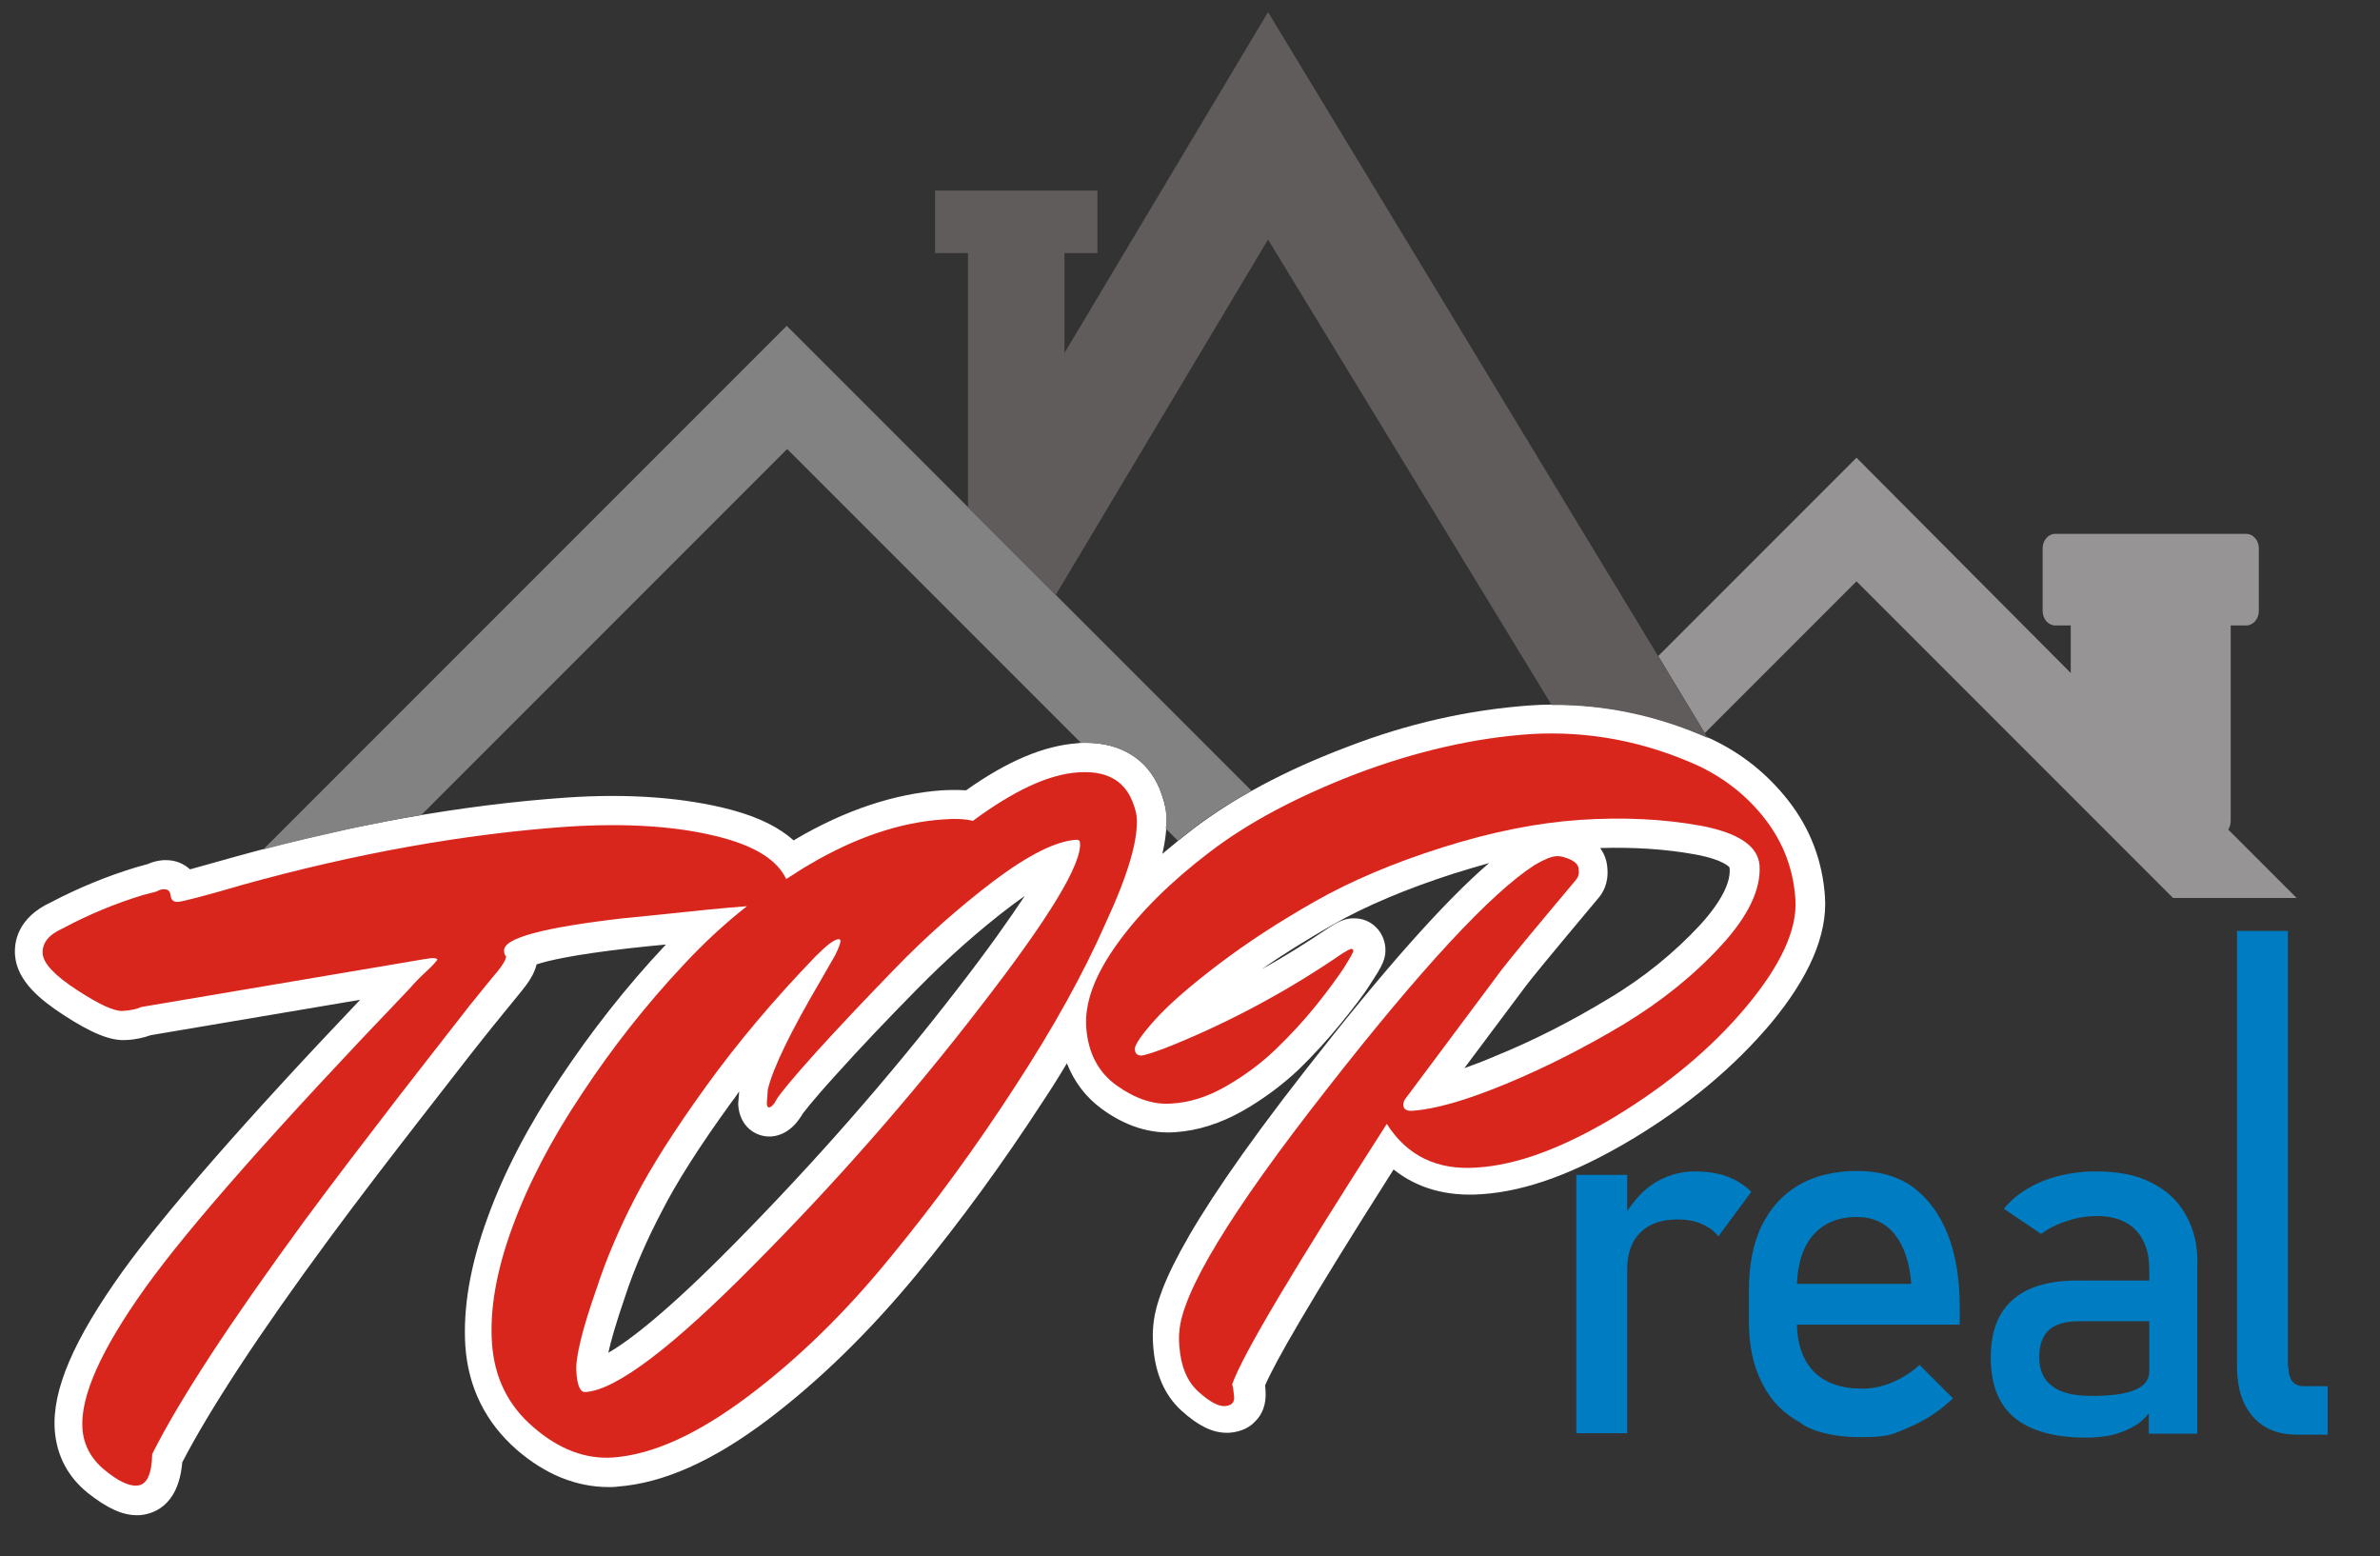 <?xml version="1.0" encoding="utf-8"?>
<!-- Generator: Adobe Illustrator 26.0.2, SVG Export Plug-In . SVG Version: 6.00 Build 0)  -->
<svg version="1.1" id="Layer_1" xmlns="http://www.w3.org/2000/svg" xmlns:xlink="http://www.w3.org/1999/xlink" x="0px" y="0px"
	 viewBox="0 0 491 321" enable-background="new 0 0 491 321" xml:space="preserve">
<rect x="0" y="0" width="491" height="321" fill="#333333" stroke="none"/>
<polygon fill-rule="evenodd" clip-rule="evenodd" fill="#969494" points="341.9,160.4 342.2,160.8 342.6,160.4 "/>
<path fill-rule="evenodd" clip-rule="evenodd" fill="#969494" d="M459.7,171.1c0.3-0.5,0.5-1.1,0.5-1.8V129h3.2c1.4,0,2.6-1.3,2.6-3
	v-12.9c0-1.7-1.2-3-2.6-3h-39.4c-1.4,0-2.6,1.3-2.6,3V126c0,1.7,1.2,3,2.6,3h3.2v9.8L383,94.4l-40.9,40.9l9.6,15.9l31.3-31.3
	l65.3,65.3h25.5L459.7,171.1z"/>
<path fill-rule="evenodd" clip-rule="evenodd" fill="#007DC2" d="M356.2,242.6c-2-0.7-4.2-1-6.6-1c-3.1,0-6,0.9-8.6,2.6
	c-2.1,1.4-3.8,3.3-5.3,5.6v-7.5h-10.5v53.3h10.5v-33.8c0-3.3,0.9-5.8,2.7-7.6c1.8-1.8,4.4-2.7,7.7-2.7c1.9,0,3.5,0.3,4.9,0.9
	c1.4,0.6,2.6,1.4,3.5,2.6l6.8-9.2C359.9,244.4,358.1,243.3,356.2,242.6z"/>
<path fill-rule="evenodd" clip-rule="evenodd" fill="#007DC2" d="M384.1,296.4c5.8,0,6.6-0.7,9.9-2.1c3.3-1.4,6.3-3.4,8.9-5.9
	l-6.9-6.9c-1.6,1.5-3.5,2.7-5.6,3.6c-2.1,0.9-4.2,1.3-6.3,1.3c-4.3,0-7.6-1.2-9.9-3.5c-2.2-2.3-3.4-5.5-3.5-9.7h33.6v-3.5
	c0-5.9-0.8-10.9-2.5-15.2c-1.7-4.2-4.1-7.4-7.2-9.7c-3.1-2.2-7-3.3-11.4-3.3c-4.7,0-8.8,1-12.1,2.9c-3.4,2-5.9,4.8-7.7,8.5
	c-1.8,3.7-2.6,8.2-2.6,13.5v6c0,5.1,0.9,9.4,2.8,13c1.8,3.6,4.5,6.3,8,8.1C371.5,293.7,375.6,296.5,384.1,296.4z M370.7,264.8
	c0.2-4.2,1.2-7.5,3.2-9.9c2.2-2.6,5.2-3.9,9.2-3.9c3.3,0,5.9,1.2,7.8,3.6c1.9,2.4,3.1,5.8,3.4,10.2H370.7z"/>
<path fill-rule="evenodd" clip-rule="evenodd" fill="#FFFFFF" d="M376.5,185c-0.5-7.4-3-14-7.5-19.8c-4.3-5.5-9.6-9.8-16-12.8
	c-12.1-5.5-24.8-7.8-37.5-6.9c-12.4,0.9-25.1,3.7-37.7,8.6c-12.7,4.8-23.3,10.5-31.7,16.9c-2.2,1.7-4.3,3.4-6.3,5.1
	c0.7-3.1,1-5.9,0.8-8.2c-0.1-1.5-0.6-3.2-1.4-5.3c-2.6-6.1-8-9.4-15.2-9.4c-0.6,0-1.2,0-1.8,0.1c-6.8,0.5-14.3,3.6-22.9,9.7
	c-1.5-0.1-3.1-0.1-5,0c-9.8,0.7-20,4.1-30.2,10.1c-0.1,0.1-0.2,0.2-0.4,0.2c-2.8-2.5-6.9-4.7-12.9-6.3c-9.5-2.5-21-3.4-34-2.5
	c-21.5,1.5-44.5,5.6-68.3,12.2c-4.6,1.3-7.5,2.1-9.3,2.6c-1.3-1.2-3-1.9-4.9-1.9l-0.6,0c-1.1,0.1-2.1,0.3-3.2,0.8l-2.5,0.7
	c-5.9,1.8-11.8,4.2-17.5,7.2c-6.9,3.2-7.6,8.2-7.4,10.9c0.4,5.4,5.4,9.3,9.8,12.2c6.1,4,10,5.5,13.1,5.3c2.1-0.1,3.7-0.5,5.1-1
	l43.2-7.3c-24.1,25.3-40.5,44.2-49,56c-10.1,14.1-14.6,24.5-14,32.8c0.4,5.2,2.7,9.6,6.8,12.9c3.9,3.1,7.1,4.6,10.1,4.6
	c0.2,0,0.4,0,0.6,0c2.5-0.2,8-1.6,8.8-10.9c5.6-10.8,15.7-26.3,30.3-46.1c5.9-8,12.5-16.6,19.5-25.6c7.2-9.3,11.9-15.3,14.5-18.5
	c2.6-3.2,4.5-5.5,5.7-7c1.3-1.6,2.6-3.4,3.1-5.5c2.4-0.8,7.6-2,18.9-3.3c2.8-0.3,5.4-0.6,7.8-0.8c-0.1,0.1-0.2,0.2-0.2,0.2
	c-8,8.5-15.2,17.7-21.6,27.3c-6.5,9.7-11.6,19.4-15,28.8c-3.6,9.8-5.1,18.7-4.6,26.5c0.6,8.6,4.2,15.8,10.6,21.4
	c5.9,5.1,12.3,7.7,19,7.7c0.6,0,1.2,0,1.8-0.1c9.4-0.7,19.6-5.2,31-13.8c10.7-8.1,20.9-18.1,30.5-29.7c9.4-11.4,18.1-23.4,26.1-35.7
	c1.8-2.7,3.5-5.4,5.1-8.1c1.5,3.8,3.9,7,7.2,9.4c4.9,3.6,10.1,5.2,15.2,4.8c4.6-0.3,9.3-1.8,13.9-4.4c4.2-2.4,8.1-5.3,11.5-8.5
	c3.1-3,6-6.2,8.7-9.5c2.6-3.2,4.7-5.9,6.2-8.3c2.3-3.5,3.2-5.1,3-7.4c-0.3-3.4-3-6-6.4-6l-0.5,0c-1.8,0.1-3.3,1-4.7,1.9
	c-4.6,3.1-9.2,6-13.9,8.6c4.4-3.1,9.3-6.1,14.5-9.1c7-4,15.4-7.5,25-10.6c2.5-0.8,5-1.5,7.4-2.2c-9.3,8-21.8,22.1-37.8,42.6
	c-27.3,34.9-31.1,47.1-31.5,53.1c-0.1,1.1-0.1,2.3,0,3.8c0.4,5.7,2.3,10.2,5.8,13.4c3.4,3.1,6.4,4.6,9.3,4.6l0.6,0
	c2.7-0.2,4.4-1.3,5.3-2.3c1.6-1.5,2.3-3.7,2.2-6c0-0.6-0.1-1.1-0.1-1.5c2.1-4.8,8.7-16.5,26.5-44.5c4.9,3.9,11,5.6,18.1,5.1
	c9.3-0.6,19.5-4.4,31.2-11.4c11.3-6.8,20.9-14.8,28.5-23.8C373.2,201.6,377,192.9,376.5,185z M197.5,204
	c-13.9,18-29.4,35.7-46.1,52.6c-13.5,13.7-21.4,19.8-25.9,22.4c0.5-2.3,1.5-5.9,3.5-11.7c1.8-5.5,4.3-11.3,7.5-17.4
	c3.1-6.1,7.9-13.6,14.2-22.3c0.6-0.8,1.2-1.6,1.8-2.5l-0.2,2.4l0,0.4c0.3,4.4,3.5,6.5,6.4,6.5l0.4,0c3.9-0.3,5.9-3.7,6.5-4.7
	c0.2-0.2,1.2-1.8,7.2-8.4c4.5-5,10-10.8,16.4-17.3c6.2-6.3,12.8-12.2,19.7-17.4c0.9-0.7,1.7-1.2,2.5-1.8
	C208.4,189.3,204.1,195.5,197.5,204z M350.7,190.8c-5.2,5.6-11.5,10.8-18.9,15.2c-7.6,4.6-15.4,8.6-23.3,11.8
	c-2.3,1-4.4,1.8-6.4,2.5l12.5-16.7c1.1-1.5,4.7-5.9,15-18.2c1.1-1.2,2.3-3.3,2-6.4c-0.1-1.5-0.6-2.9-1.5-4.1
	c6.9-0.2,13.4,0.2,19.5,1.3c6.1,1.1,7.2,2.7,7.2,2.7C357.2,181.9,355,186.1,350.7,190.8z"/>
<path fill-rule="evenodd" clip-rule="evenodd" fill="#007DC2" d="M451,250.7c-1.6-3-4-5.2-7.2-6.8c-3.1-1.6-6.9-2.3-11.4-2.3
	c-4,0-7.7,0.7-11,2c-3.3,1.4-6,3.2-8,5.7l7.7,5.2c1.6-1.2,3.4-2.1,5.4-2.7c2-0.7,4.1-1,6.2-1c3.4,0,6.1,1,7.9,2.9
	c1.9,1.9,2.8,4.7,2.8,8.1v2.3h-14.7c-6,0-10.5,1.3-13.5,4c-3,2.6-4.5,6.6-4.5,11.9c0,5.5,1.6,9.7,4.9,12.4c3.3,2.7,8.2,4.1,14.7,4.1
	c2.2,0,4.2-0.2,6-0.7c1.8-0.5,3.3-1.2,4.7-2.1c0.9-0.6,1.6-1.4,2.3-2.2v4.2h10v-34.3C453.5,257.2,452.7,253.7,451,250.7z
	 M440.6,286.6c-2,0.9-5,1.3-9,1.3c-3.7,0-6.4-0.6-8.2-2c-1.8-1.3-2.7-3.3-2.7-6c0-2.5,0.7-4.4,2-5.6c1.4-1.2,3.4-1.8,6.1-1.8h14.6
	v10.1C443.5,284.4,442.5,285.8,440.6,286.6z"/>
<path fill-rule="evenodd" clip-rule="evenodd" fill="#007DC2" d="M472.1,281.9c0,1.3,0.3,2.3,0.8,3c0.6,0.7,1.4,1,2.4,1h4.9v10h-6.2
	c-4,0-7-1.2-9.2-3.7c-2.2-2.5-3.3-5.9-3.3-10.4V192h10.5V281.9z"/>
<path fill-rule="evenodd" clip-rule="evenodd" fill="#828282" d="M62.4,173.2c0.1,0,0.2,0,0.3-0.1c2.6-0.6,5.3-1.2,7.9-1.8
	c0.1,0,0.2-0.1,0.4-0.1c2.6-0.6,5.2-1.1,7.8-1.6c0.1,0,0.2,0,0.3-0.1c2.6-0.5,5.2-1,7.8-1.4c0,0,0,0,0,0l75.5-75.5l60.6,60.6
	c0.3,0,0.7,0,1,0c7.2,0,12.6,3.3,15.2,9.4c0.9,2.1,1.3,3.8,1.4,5.4c0,0.5,0,1,0,1.5c0,0.4,0,0.8-0.1,1.3c0,0,0,0.1,0,0.1l2.5,2.5
	c1-0.8,2-1.6,3-2.4c3.6-2.8,7.7-5.4,12.2-7.9l-95.9-95.9l-108,108C57,174.5,59.7,173.8,62.4,173.2z"/>
<path fill-rule="evenodd" clip-rule="evenodd" fill="#615C5C" d="M261.6,2.5l-42,70.3V52.2h6.8V39.3h-33.5v12.9h6.8v52.4l10.5,10.5
	l7.6,7.6l43.8-73.3l58.5,96c10.9-0.1,21.8,2.2,32.2,6.8L261.6,2.5z"/>
<path fill-rule="evenodd" clip-rule="evenodd" fill="#D9261C" d="M350.5,158c5.4,2.6,10,6.2,13.7,11c3.7,4.8,5.8,10.3,6.2,16.5
	c0.4,6.2-3,13.6-10.2,22.2c-7.2,8.6-16.3,16.1-27,22.6c-10.8,6.5-20.3,10-28.5,10.5c-8.2,0.6-14.4-2.4-18.6-9
	c-19,29.6-29.7,47.5-31.9,53.7c0.2,0.6,0.3,1.5,0.4,2.6c0.1,1.2-0.6,1.8-1.9,1.9c-1.3,0.1-3.2-0.9-5.5-3c-2.3-2.1-3.6-5.2-3.9-9.4
	c-0.1-1.2-0.1-2.2,0-2.9c0.5-8.1,10.6-24.8,30.3-49.9c19.6-25.1,34-40.6,43-46.4c1.9-1.1,3.3-1.7,4.3-1.8c1-0.1,2,0.2,3.1,0.7
	c1.1,0.5,1.7,1.2,1.7,2.1c0.1,0.9-0.1,1.5-0.6,2.1c-8.5,10.1-13.6,16.3-15.3,18.5l-20,26.8c-0.2,0.4-0.3,0.8-0.3,1.1
	c0.1,0.9,0.6,1.2,1.7,1.2c4.9-0.3,11.4-2.2,19.6-5.6c8.2-3.4,16.2-7.5,24.1-12.2c7.9-4.8,14.6-10.2,20.2-16.3
	c5.6-6.1,8.2-11.6,7.9-16.5c-0.3-4-4.3-6.7-12.1-8.2c-7.8-1.4-16.1-1.8-25-1.2c-8.8,0.6-18.3,2.5-28.4,5.7
	c-10.1,3.2-18.8,6.9-26.2,11.1c-7.4,4.2-14,8.5-19.8,12.9c-5.8,4.4-10.2,8.2-13.1,11.4c-2.9,3.2-4.3,5.3-4.3,6.2
	c0.1,0.9,0.5,1.3,1.4,1.3c0.9-0.1,3.1-0.8,6.8-2.3c11.9-4.9,23.5-11.1,34.7-18.8c0.8-0.5,1.4-0.8,1.7-0.9c0.3,0,0.5,0.1,0.5,0.4
	c0,0.3-0.7,1.5-2,3.6c-1.4,2.1-3.3,4.7-5.8,7.8c-2.5,3.1-5.2,6-8.2,8.9c-3,2.9-6.4,5.4-10.2,7.6c-3.8,2.2-7.6,3.4-11.3,3.6
	c-3.7,0.3-7.5-1-11.3-3.7c-3.8-2.7-5.9-6.7-6.3-11.9c-0.4-5.2,1.8-11,6.5-17.5c4.7-6.5,11-12.7,19-18.8c8-6.1,18-11.4,30.2-16.1
	c12.2-4.6,24.2-7.4,36-8.2C327.7,150.7,339.3,152.9,350.5,158z"/>
<path fill-rule="evenodd" clip-rule="evenodd" fill="#D9261C" d="M234.5,168.4c-0.1-0.8-0.4-2-1-3.4c-1.8-4.2-5.5-6.1-11.1-5.7
	c-6.1,0.4-13.3,3.8-21.7,10c-1.6-0.4-3.6-0.5-6.1-0.3c-8.9,0.6-18.1,3.7-27.6,9.3c-1.6,0.9-3.2,2-4.8,3c-1.8-3.8-6.1-6.6-13.1-8.5
	c-8.9-2.4-19.6-3.1-32.1-2.3c-21.2,1.5-43.6,5.5-67,12c-7.8,2.3-12.2,3.4-13.2,3.5c-1,0.1-1.5-0.4-1.6-1.3c-0.1-0.9-0.5-1.3-1.4-1.3
	c-0.5,0-1,0.2-1.6,0.5l-2.7,0.7c-5.6,1.7-11.2,4-16.6,6.9c-2.9,1.3-4.2,3-4.1,5.1c0.1,2.1,2.5,4.6,7.1,7.6c4.6,3,7.7,4.4,9.4,4.3
	c1.7-0.1,3-0.4,3.8-0.8l55.6-9.4c2.2-0.4,3.6-0.6,4.4-0.7c0.7,0,1.1,0.1,1.1,0.3c0,0.2-0.8,1.1-2.4,2.6c-1,0.9-2.2,2.1-3.4,3.5
	c-27.3,28.5-45.5,49.1-54.5,61.7c-9,12.6-13.3,22.2-12.9,28.8c0.2,3.5,1.8,6.4,4.6,8.7c2.8,2.3,5,3.3,6.6,3.2
	c2.1-0.1,3.1-2.3,3.2-6.5c5.6-11.2,16.1-27.2,31.4-48.1c5.9-8,12.5-16.6,19.5-25.7c7.1-9.1,11.9-15.3,14.5-18.6
	c2.6-3.2,4.5-5.6,5.8-7.1c1.2-1.5,1.8-2.5,1.8-3.2c-0.3-0.2-0.4-0.6-0.4-1.1c-0.2-2.6,8-4.8,24.5-6.7c7.1-0.7,12.9-1.3,17.6-1.8
	c2.9-0.3,5.6-0.5,8-0.7c-4.6,3.6-8.9,7.6-13,12c-7.8,8.3-14.8,17.2-21,26.6c-6.3,9.4-11.1,18.6-14.4,27.6c-3.3,9-4.7,17-4.2,24
	c0.5,7,3.3,12.8,8.6,17.3c5.2,4.5,10.7,6.6,16.4,6.2c8.2-0.6,17.4-4.8,27.8-12.6c10.4-7.8,20.2-17.4,29.4-28.7
	c9.3-11.3,17.8-23,25.7-35.2c7.9-12.1,14.1-23.3,18.6-33.5C232.7,180.5,234.9,173.1,234.5,168.4z M202.2,207.7
	c-14.1,18.3-29.6,36-46.6,53.1c-16.9,17.1-28.5,25.9-34.8,26.3c-1.1,0.1-1.7-1.3-1.9-4.2c-0.2-2.9,1.2-8.7,4.3-17.5
	c1.9-5.8,4.5-11.9,7.8-18.3c3.3-6.4,8.2-14.1,14.7-23.1c6.5-9,14-17.9,22.6-26.8c2.2-2.2,3.7-3.4,4.7-3.5c0.2,0,0.4,0.1,0.4,0.4
	c0,0.3-0.3,1.3-1.1,2.9l-3.1,5.4c-6.1,10.4-9.7,17.8-10.8,22.3l-0.2,2.8c0,0.6,0.2,0.9,0.4,0.9c0.5,0,1.1-0.6,1.7-1.8
	c0.7-1.1,3.3-4.3,7.9-9.4c4.6-5.1,10.1-10.9,16.5-17.5c6.4-6.6,13.2-12.6,20.3-18c7.2-5.4,12.8-8.2,17-8.5c0.5,0,0.7,0.1,0.8,0.5
	C223.3,178.1,216.4,189.4,202.2,207.7z"/>
</svg>

